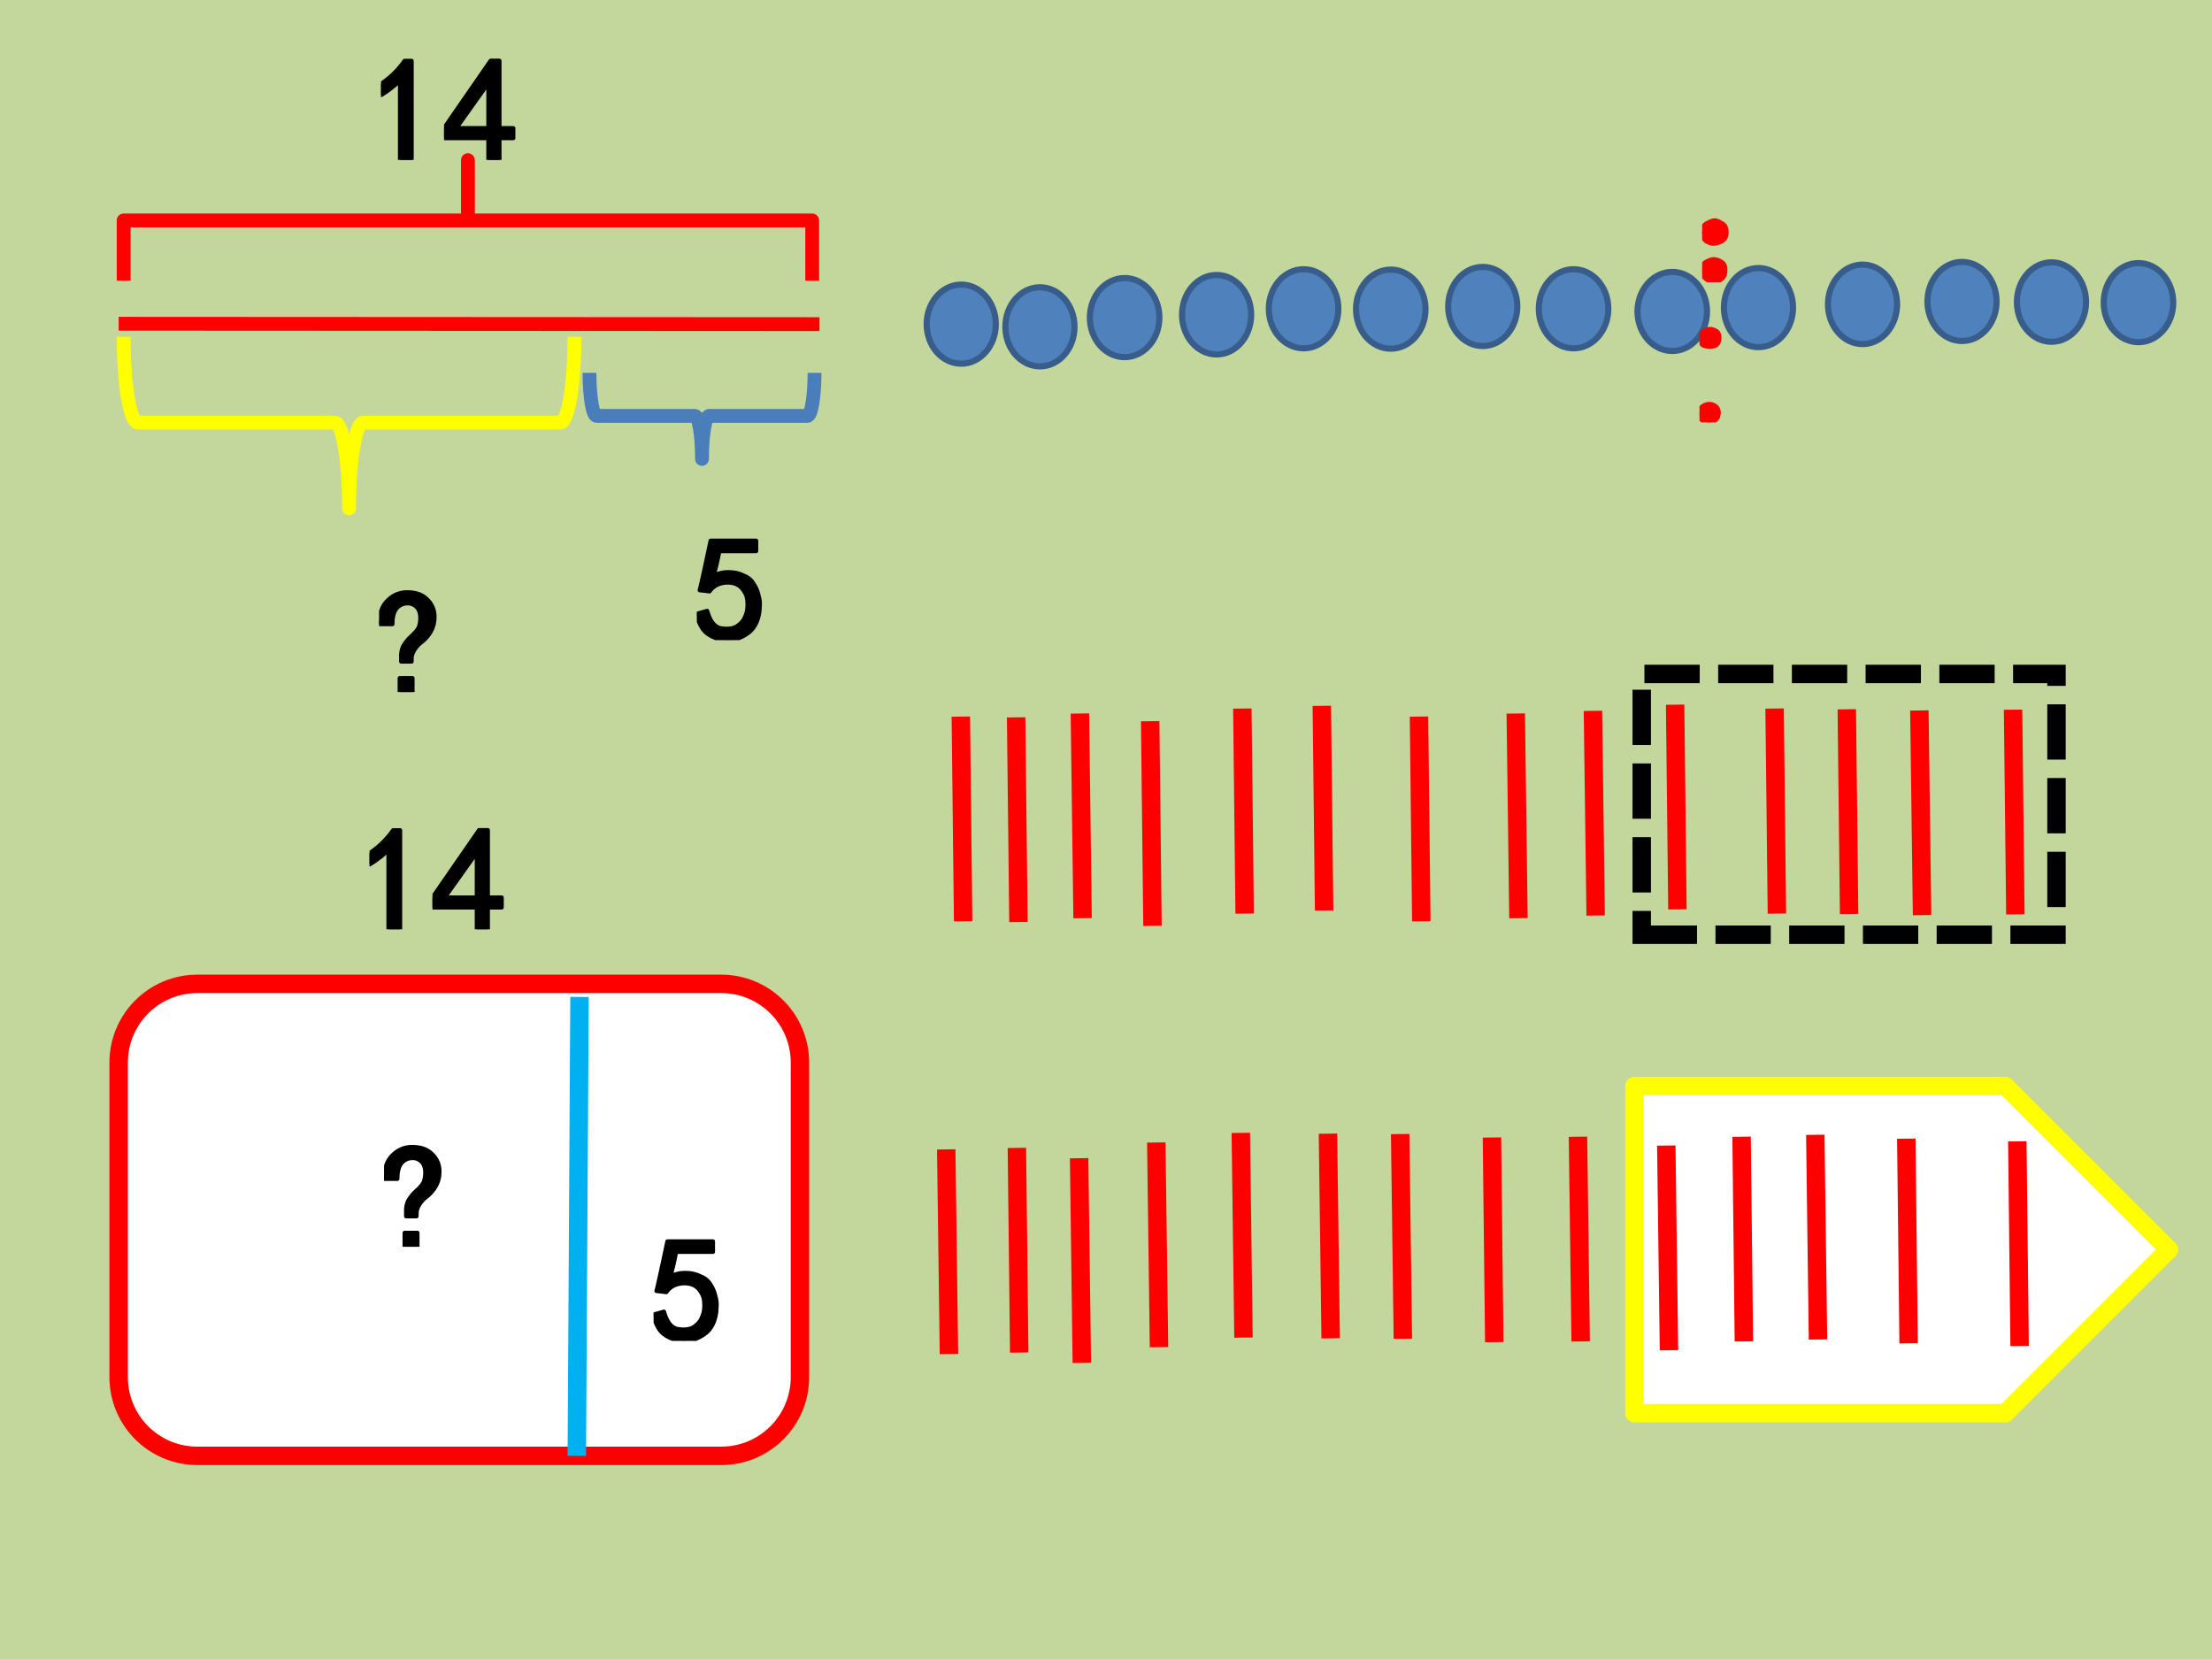 <svg xmlns="http://www.w3.org/2000/svg" xmlns:xlink="http://www.w3.org/1999/xlink" width="960" height="720" viewBox="0 0 720 540"><rect x="0" y="0" width="720" height="540" fill="#333333" stroke="none"/><g data-name="P"><clipPath id="a"><path fill-rule="evenodd" d="M0 540h720V0H0Z"/></clipPath><g clip-path="url(#a)"><path fill="#c3d69b" fill-rule="evenodd" d="M0 540h720V0H0Z"/></g></g><g data-name="P"><path fill="#fff" fill-rule="evenodd" d="M532 353.5h120.75L706 406.75 652.75 460H532Z"/><path fill="none" stroke="#ff0" stroke-linejoin="round" stroke-width="6" d="M532 353.5h120.75L706 406.75 652.75 460H532Z"/></g><path fill="none" stroke="red" stroke-linejoin="round" stroke-width="4.5" d="m38.625 105.38 228.125.12" data-name="P"/><g data-name="P"><clipPath id="b"><path fill-rule="evenodd" d="M0 0h720v540H0"/></clipPath><g clip-path="url(#b)"><path fill="none" stroke="red" stroke-linejoin="round" stroke-width="4.5" d="M40.25 91.38V71.75h112.06V52.13v19.62h112.06v19.63"/></g></g><g data-name="P"><symbol id="c"><path d="M.129.54A.666.666 0 0 0 0 .44v.075a.61.61 0 0 1 .16.156h.047V0H.129v.54Z"/></symbol><symbol id="d"><path d="M.3.148H0v.067l.316.457h.059V.215h.094V.148H.375V0H.301v.148m0 .067v.308L.082.215h.219Z"/></symbol><use xlink:href="#c" transform="matrix(48.024 0 0 -48.024 124.025 52.054)"/><use xlink:href="#d" transform="matrix(48.024 0 0 -48.024 144.537 52.054)"/><use xlink:href="#c" fill="none" stroke="#000" stroke-linejoin="round" stroke-width=".029" transform="matrix(48.024 0 0 -48.024 124.025 52.054)"/><use xlink:href="#d" fill="none" stroke="#000" stroke-linejoin="round" stroke-width=".029" transform="matrix(48.024 0 0 -48.024 144.537 52.054)"/></g><g data-name="P"><symbol id="e"><path d="M-2147483500-2147483500Z"/></symbol><use xlink:href="#e" transform="matrix(48.024 0 0 -48.024 103130740000 -103130740000)"/><use xlink:href="#e" fill="none" stroke="#000" stroke-linejoin="round" stroke-width=".029" transform="matrix(48.024 0 0 -48.024 103130740000 -103130740000)"/></g><g data-name="P"><clipPath id="f"><path fill-rule="evenodd" d="M0 0h720v540H0"/></clipPath><g clip-path="url(#f)"><path fill="none" stroke="#4a7ebb" stroke-linejoin="round" stroke-width="4.5" d="M265.13 121.37c0 7.74-1.05 14-2.34 14h-31.96c-1.29 0-2.33 6.27-2.33 14 0-7.73-1.04-14-2.33-14h-31.96c-1.29 0-2.33-6.26-2.33-14"/></g></g><g data-name="P"><symbol id="g"><path d="M-2147483500-2147483500Z"/></symbol><use xlink:href="#g" fill="#ff0" transform="matrix(48 0 0 -48 103079210000 -103079210000)"/><symbol id="h"><path d="M.07.198C.09.128.12.088.164.08.208.073.244.077.27.092c.028.019.048.04.058.067.013.028.018.06.016.094 0 .033-.01.062-.028.086a.112.112 0 0 1-.062.046.174.174 0 0 1-.09 0A.136.136 0 0 1 .086.331L.02.339c.005.015.03.127.074.335h.308v-.07h-.25A1.507 1.507 0 0 0 .113.436a.22.22 0 0 0 .11.024A.216.216 0 0 0 .32.436.124.124 0 0 0 .387.378.206.206 0 0 0 .418.303.19.19 0 0 0 .426.225.284.284 0 0 0 .41.135.2.2 0 0 0 .363.061.283.283 0 0 0 .285.014.248.248 0 0 0 .184.003.218.218 0 0 0 .07.046C.036.072.013.116 0 .178l.07.02Z"/></symbol><use xlink:href="#h" transform="matrix(48 0 0 -48 226.81 208.362)"/><use xlink:href="#h" fill="none" stroke="#000" stroke-linejoin="round" stroke-width=".029" transform="matrix(48 0 0 -48 226.81 208.362)"/></g><g data-name="P" transform="matrix(48 0 0 -48 103079210000 -103079210000)"><use xlink:href="#e"/><use xlink:href="#e" fill="none" stroke="#000" stroke-linejoin="round" stroke-width=".029"/></g><g data-name="P"><clipPath id="i"><path fill-rule="evenodd" d="M0 0h720v540H0"/></clipPath><g clip-path="url(#i)"><path fill="none" stroke="#ff0" stroke-linejoin="round" stroke-width="4.5" d="M187 109.62c0 15.43-2.08 27.94-4.66 27.94h-64.06c-2.57 0-4.66 12.51-4.66 27.94 0-15.43-2.08-27.94-4.65-27.94H44.906c-2.571 0-4.656-12.51-4.656-27.94"/></g></g><g data-name="P"><use xlink:href="#e" fill="#ff0" transform="matrix(48 0 0 -48 103079210000 -103079210000)"/><use xlink:href="#e" fill="none" stroke="#ff0" stroke-linejoin="round" stroke-width=".029" transform="matrix(48 0 0 -48 103079210000 -103079210000)"/><symbol id="j"><path d="M.375.508A.193.193 0 0 0 .352.414.244.244 0 0 0 .289.34.196.196 0 0 1 .234.277.123.123 0 0 1 .22.234V.207h-.07v.04c0 .023.005.045.015.066a.305.305 0 0 0 .063.074C.247.405.262.423.27.44.277.462.28.481.28.5c0 .034-.008.059-.023.074A.083.083 0 0 1 .19.602.096.096 0 0 1 .117.566C.1.546.09.51.09.461H0c.003.073.022.126.059.16A.18.18 0 0 0 .19.676C.25.676.293.66.324.629A.157.157 0 0 0 .375.508M.227 0H.14v.094h.086V0Z"/></symbol><use xlink:href="#j" transform="matrix(48 0 0 -48 123.397 225.263)"/><use xlink:href="#j" fill="none" stroke="#000" stroke-linejoin="round" stroke-width=".029" transform="matrix(48 0 0 -48 123.397 225.263)"/></g><g data-name="P" transform="matrix(48 0 0 -48 103079210000 -103079210000)"><use xlink:href="#e"/><use xlink:href="#e" fill="none" stroke="#000" stroke-linejoin="round" stroke-width=".029"/></g><g data-name="P"><path fill="#fff" fill-rule="evenodd" d="M38.625 345.85c0-14.14 11.464-25.6 25.605-25.6h170.54c14.14 0 25.61 11.46 25.61 25.6v102.42c0 14.141-11.47 25.605-25.61 25.605H64.23c-14.141 0-25.605-11.464-25.605-25.605Z"/><path fill="none" stroke="red" stroke-linejoin="round" stroke-width="6" d="M38.625 345.85c0-14.14 11.464-25.6 25.605-25.6h170.54c14.14 0 25.61 11.46 25.61 25.6v102.42c0 14.141-11.47 25.605-25.61 25.605H64.23c-14.141 0-25.605-11.464-25.605-25.605Z"/></g><g data-name="P"><clipPath id="k"><path fill-rule="evenodd" d="M0 0h720v540H0"/></clipPath><g clip-path="url(#k)"><path fill="none" stroke="#00b0f0" stroke-linejoin="round" stroke-width="6" d="m188.63 324.5-.88 149.375"/></g></g><g data-name="P"><use xlink:href="#c" transform="matrix(48 0 0 -48 120.282 302.475)"/><use xlink:href="#d" transform="matrix(48 0 0 -48 140.773 302.475)"/><use xlink:href="#c" fill="none" stroke="#000" stroke-linejoin="round" stroke-width=".029" transform="matrix(48 0 0 -48 120.282 302.475)"/><use xlink:href="#d" fill="none" stroke="#000" stroke-linejoin="round" stroke-width=".029" transform="matrix(48 0 0 -48 140.773 302.475)"/></g><g data-name="P" transform="matrix(48 0 0 -48 103079210000 -103079210000)"><use xlink:href="#e"/><use xlink:href="#e" fill="none" stroke="#000" stroke-linejoin="round" stroke-width=".029"/></g><g data-name="P" transform="matrix(48.024 0 0 -48.024 212.74 436.462)"><use xlink:href="#h"/><use xlink:href="#h" fill="none" stroke="#000" stroke-linejoin="round" stroke-width=".029"/></g><g data-name="P" transform="matrix(48.024 0 0 -48.024 103130740000 -103130740000)"><use xlink:href="#e"/><use xlink:href="#e" fill="none" stroke="#000" stroke-linejoin="round" stroke-width=".029"/></g><g data-name="P"><use xlink:href="#e" fill="#ff0" transform="matrix(48 0 0 -48 103079210000 -103079210000)"/><use xlink:href="#e" fill="#ff0" transform="matrix(48 0 0 -48 103079210000 -103079210000)"/><use xlink:href="#e" fill="none" stroke="#ff0" stroke-linejoin="round" stroke-width=".029" transform="matrix(48 0 0 -48 103079210000 -103079210000)"/><use xlink:href="#e" fill="none" stroke="#ff0" stroke-linejoin="round" stroke-width=".029" transform="matrix(48 0 0 -48 103079210000 -103079210000)"/><use xlink:href="#j" transform="matrix(48 0 0 -48 125.007 405.813)"/><use xlink:href="#j" fill="none" stroke="#000" stroke-linejoin="round" stroke-width=".029" transform="matrix(48 0 0 -48 125.007 405.813)"/></g><g data-name="P" transform="matrix(48 0 0 -48 103079210000 -103079210000)"><use xlink:href="#e"/><use xlink:href="#e" fill="none" stroke="#000" stroke-linejoin="round" stroke-width=".029"/></g><g data-name="P"><path fill="#4f81bd" fill-rule="evenodd" d="M327.25 106.38c0-7.12 5.04-12.88 11.25-12.88s11.25 5.76 11.25 12.88c0 7.11-5.04 12.87-11.25 12.87s-11.25-5.76-11.25-12.87Z"/><path fill="none" stroke="#385d8a" stroke-linejoin="round" stroke-width="2" d="M327.25 106.38c0-7.12 5.04-12.88 11.25-12.88s11.25 5.76 11.25 12.88c0 7.11-5.04 12.87-11.25 12.87s-11.25-5.76-11.25-12.87Z"/></g><g data-name="P"><path fill="#4f81bd" fill-rule="evenodd" d="M354.75 103.38c0-7.12 5.06-12.88 11.31-12.88 6.25 0 11.32 5.76 11.32 12.88 0 7.11-5.07 12.87-11.32 12.87s-11.31-5.76-11.31-12.87Z"/><path fill="none" stroke="#385d8a" stroke-linejoin="round" stroke-width="2" d="M354.75 103.38c0-7.12 5.06-12.88 11.31-12.88 6.25 0 11.32 5.76 11.32 12.88 0 7.11-5.07 12.87-11.32 12.87s-11.31-5.76-11.31-12.87Z"/></g><g data-name="P"><path fill="#4f81bd" fill-rule="evenodd" d="M384.75 102.44c0-7.15 5.04-12.94 11.25-12.94s11.25 5.79 11.25 12.94c0 7.14-5.04 12.94-11.25 12.94s-11.25-5.8-11.25-12.94Z"/><path fill="none" stroke="#385d8a" stroke-linejoin="round" stroke-width="2" d="M384.75 102.44c0-7.15 5.04-12.94 11.25-12.94s11.25 5.79 11.25 12.94c0 7.14-5.04 12.94-11.25 12.94s-11.25-5.8-11.25-12.94Z"/></g><g data-name="P"><path fill="#4f81bd" fill-rule="evenodd" d="M413 100.5c0-7.11 5.06-12.87 11.31-12.87 6.25 0 11.32 5.76 11.32 12.87 0 7.11-5.07 12.88-11.32 12.88S413 107.61 413 100.5Z"/><path fill="none" stroke="#385d8a" stroke-linejoin="round" stroke-width="2" d="M413 100.5c0-7.11 5.06-12.87 11.31-12.87 6.25 0 11.32 5.76 11.32 12.87 0 7.11-5.07 12.88-11.32 12.88S413 107.61 413 100.5Z"/></g><g data-name="P"><path fill="#4f81bd" fill-rule="evenodd" d="M441.38 100.63c0-7.12 5.06-12.88 11.31-12.88 6.25 0 11.31 5.76 11.31 12.88 0 7.11-5.06 12.87-11.31 12.87-6.25 0-11.31-5.76-11.31-12.87Z"/><path fill="none" stroke="#385d8a" stroke-linejoin="round" stroke-width="2" d="M441.38 100.63c0-7.12 5.06-12.88 11.31-12.88 6.25 0 11.31 5.76 11.31 12.88 0 7.11-5.06 12.87-11.31 12.87-6.25 0-11.31-5.76-11.31-12.87Z"/></g><g data-name="P"><path fill="#4f81bd" fill-rule="evenodd" d="M471.38 99.75c0-7.11 5.03-12.87 11.25-12.87 6.21 0 11.25 5.76 11.25 12.87 0 7.11-5.04 12.88-11.25 12.88-6.22 0-11.25-5.77-11.25-12.88Z"/><path fill="none" stroke="#385d8a" stroke-linejoin="round" stroke-width="2" d="M471.38 99.75c0-7.11 5.03-12.87 11.25-12.87 6.21 0 11.25 5.76 11.25 12.87 0 7.11-5.04 12.88-11.25 12.88-6.22 0-11.25-5.77-11.25-12.88Z"/></g><g data-name="P"><path fill="#4f81bd" fill-rule="evenodd" d="M301.63 105.5c0-7.11 5.03-12.87 11.25-12.87 6.21 0 11.25 5.76 11.25 12.87 0 7.11-5.04 12.88-11.25 12.88-6.22 0-11.25-5.77-11.25-12.88Z"/><path fill="none" stroke="#385d8a" stroke-linejoin="round" stroke-width="2" d="M301.63 105.5c0-7.11 5.03-12.87 11.25-12.87 6.21 0 11.25 5.76 11.25 12.87 0 7.11-5.04 12.88-11.25 12.88-6.22 0-11.25-5.77-11.25-12.88Z"/></g><g data-name="P"><path fill="#4f81bd" fill-rule="evenodd" d="M561.13 100.13c0-7.12 5.03-12.88 11.25-12.88 6.21 0 11.25 5.76 11.25 12.88 0 7.11-5.04 12.87-11.25 12.87-6.22 0-11.25-5.76-11.25-12.87Z"/><path fill="none" stroke="#385d8a" stroke-linejoin="round" stroke-width="2" d="M561.13 100.13c0-7.12 5.03-12.88 11.25-12.88 6.21 0 11.25 5.76 11.25 12.88 0 7.11-5.04 12.87-11.25 12.87-6.22 0-11.25-5.76-11.25-12.87Z"/></g><g data-name="P"><path fill="#4f81bd" fill-rule="evenodd" d="M533 101.38c0-7.12 5.06-12.88 11.31-12.88 6.25 0 11.32 5.76 11.32 12.88 0 7.11-5.07 12.87-11.32 12.87S533 108.49 533 101.38Z"/><path fill="none" stroke="#385d8a" stroke-linejoin="round" stroke-width="2" d="M533 101.38c0-7.12 5.06-12.88 11.31-12.88 6.25 0 11.32 5.76 11.32 12.88 0 7.11-5.07 12.87-11.32 12.87S533 108.49 533 101.38Z"/></g><g data-name="P"><path fill="#4f81bd" fill-rule="evenodd" d="M500.88 100.5c0-7.11 5.06-12.87 11.31-12.87 6.25 0 11.31 5.76 11.31 12.87 0 7.11-5.06 12.88-11.31 12.88-6.25 0-11.31-5.77-11.31-12.88Z"/><path fill="none" stroke="#385d8a" stroke-linejoin="round" stroke-width="2" d="M500.88 100.5c0-7.11 5.06-12.87 11.31-12.87 6.25 0 11.31 5.76 11.31 12.87 0 7.11-5.06 12.88-11.31 12.88-6.25 0-11.31-5.77-11.31-12.88Z"/></g><g data-name="P"><path fill="#4f81bd" fill-rule="evenodd" d="M595 99.06c0-7.14 5.04-12.93 11.25-12.93s11.25 5.79 11.25 12.93c0 7.15-5.04 12.94-11.25 12.94S595 106.21 595 99.06Z"/><path fill="none" stroke="#385d8a" stroke-linejoin="round" stroke-width="2" d="M595 99.06c0-7.14 5.04-12.93 11.25-12.93s11.25 5.79 11.25 12.93c0 7.15-5.04 12.94-11.25 12.94S595 106.21 595 99.06Z"/></g><g data-name="P"><path fill="#4f81bd" fill-rule="evenodd" d="M627.38 98.13c0-7.12 5.03-12.88 11.25-12.88 6.21 0 11.25 5.76 11.25 12.88 0 7.11-5.04 12.87-11.25 12.87-6.22 0-11.25-5.76-11.25-12.87Z"/><path fill="none" stroke="#385d8a" stroke-linejoin="round" stroke-width="2" d="M627.38 98.13c0-7.12 5.03-12.88 11.25-12.88 6.21 0 11.25 5.76 11.25 12.88 0 7.11-5.04 12.87-11.25 12.87-6.22 0-11.25-5.76-11.25-12.87Z"/></g><g data-name="P"><path fill="#4f81bd" fill-rule="evenodd" d="M656.5 98.31c0-7.14 5.04-12.93 11.25-12.93S679 91.17 679 98.31c0 7.15-5.04 12.94-11.25 12.94s-11.25-5.79-11.25-12.94Z"/><path fill="none" stroke="#385d8a" stroke-linejoin="round" stroke-width="2" d="M656.5 98.31c0-7.14 5.04-12.93 11.25-12.93S679 91.17 679 98.31c0 7.15-5.04 12.94-11.25 12.94s-11.25-5.79-11.25-12.94Z"/></g><g data-name="P"><path fill="#4f81bd" fill-rule="evenodd" d="M684.75 98.5c0-7.11 5.06-12.87 11.31-12.87 6.25 0 11.32 5.76 11.32 12.87 0 7.11-5.07 12.88-11.32 12.88s-11.31-5.77-11.31-12.88Z"/><path fill="none" stroke="#385d8a" stroke-linejoin="round" stroke-width="2" d="M684.75 98.5c0-7.11 5.06-12.87 11.31-12.87 6.25 0 11.32 5.76 11.32 12.87 0 7.11-5.07 12.88-11.32 12.88s-11.31-5.77-11.31-12.88Z"/></g><g data-name="P"><symbol id="l"><path d="M.117.121C.133.111.14.092.137.066c0-.023-.01-.04-.028-.05A.097.097 0 0 0 .07 0a.097.097 0 0 0-.039.016C.013.026.003.044 0 .07c0 .026.008.043.023.051.019.01.034.016.047.016A.084.084 0 0 0 .117.12m0 .234C.135.348.145.33.145.301.145.275.135.257.113.246A.152.152 0 0 0 .07.234.099.099 0 0 0 .023.25.067.067 0 0 0 0 .305c.003.026.013.043.031.05.018.01.033.016.043.016C.084.371.1.366.117.355Z"/></symbol><use xlink:href="#l" fill="red" transform="matrix(54 0 0 -54 554.05 91.874)"/><use xlink:href="#l" fill="none" stroke="red" stroke-linejoin="round" stroke-width=".029" transform="matrix(54 0 0 -54 554.05 91.874)"/><use xlink:href="#g" fill="red" transform="matrix(54 0 0 -54 115964110000 -115964110000)"/></g><g data-name="P"><symbol id="m"><path d="M.117.508C.117.487.111.473.097.465A.096.096 0 0 0 .063.457a.129.129 0 0 0-.039.008C.01.473.003.487.003.508.008.53.015.546.028.55a.07.07 0 0 0 .036.011.07.07 0 0 0 .035-.011C.11.546.118.53.118.508M.112.055C.113.034.105.02.09.012A.067.067 0 0 0 .059 0a.092.092 0 0 0-.04.012C.008.02 0 .034 0 .055c.003.023.01.037.023.043A.07.07 0 0 0 .06.109.07.07 0 0 0 .094.098C.107.09.114.076.114.055Z"/></symbol><use xlink:href="#m" fill="red" transform="matrix(54 0 0 -54 553.181 137.485)"/><use xlink:href="#m" fill="none" stroke="red" stroke-linejoin="round" stroke-width=".029" transform="matrix(54 0 0 -54 553.181 137.485)"/></g><g data-name="P"><symbol id="n"><path d="M0 0Z"/></symbol><use xlink:href="#n" fill="red" transform="matrix(54 0 0 -54 584.54 143.18)"/><use xlink:href="#n" fill="none" stroke="red" stroke-linejoin="round" stroke-width=".029" transform="matrix(54 0 0 -54 584.54 143.18)"/></g><g data-name="P"><clipPath id="o"><path fill-rule="evenodd" d="M0 0h720v540H0"/></clipPath><g clip-path="url(#o)"><path fill="none" stroke="red" stroke-linejoin="round" stroke-width="6" d="m312.75 233.25.75 66.62"/></g></g><g data-name="P"><clipPath id="p"><path fill-rule="evenodd" d="M0 0h720v540H0"/></clipPath><g clip-path="url(#p)"><path fill="none" stroke="red" stroke-linejoin="round" stroke-width="6" d="m351.5 232.25.88 66.62"/></g></g><g data-name="P"><clipPath id="q"><path fill-rule="evenodd" d="M0 0h720v540H0"/></clipPath><g clip-path="url(#q)"><path fill="none" stroke="red" stroke-linejoin="round" stroke-width="6" d="m330.75 233.5.75 66.62"/></g></g><g data-name="P"><clipPath id="r"><path fill-rule="evenodd" d="M0 0h720v540H0"/></clipPath><g clip-path="url(#r)"><path fill="none" stroke="red" stroke-linejoin="round" stroke-width="6" d="m374.38 234.75.75 66.62"/></g></g><g data-name="P"><clipPath id="s"><path fill-rule="evenodd" d="M0 0h720v540H0"/></clipPath><g clip-path="url(#s)"><path fill="none" stroke="red" stroke-linejoin="round" stroke-width="6" d="m404.38 230.63.75 66.75"/></g></g><g data-name="P"><clipPath id="t"><path fill-rule="evenodd" d="M0 0h720v540H0"/></clipPath><g clip-path="url(#t)"><path fill="none" stroke="red" stroke-linejoin="round" stroke-width="6" d="m430.25 229.75.75 66.62"/></g></g><g data-name="P"><clipPath id="u"><path fill-rule="evenodd" d="M0 0h720v540H0"/></clipPath><g clip-path="url(#u)"><path fill="none" stroke="red" stroke-linejoin="round" stroke-width="6" d="m461.88 233.25.75 66.62"/></g></g><g data-name="P"><clipPath id="v"><path fill-rule="evenodd" d="M0 0h720v540H0"/></clipPath><g clip-path="url(#v)"><path fill="none" stroke="red" stroke-linejoin="round" stroke-width="6" d="m493.38 232.25.87 66.62"/></g></g><g data-name="P"><clipPath id="w"><path fill-rule="evenodd" d="M0 0h720v540H0"/></clipPath><g clip-path="url(#w)"><path fill="none" stroke="red" stroke-linejoin="round" stroke-width="6" d="m518.5 231.38.88 66.62"/></g></g><g data-name="P"><clipPath id="x"><path fill-rule="evenodd" d="M0 0h720v540H0"/></clipPath><g clip-path="url(#x)"><path fill="none" stroke="red" stroke-linejoin="round" stroke-width="6" d="M545.25 229.37 546 296"/></g></g><g data-name="P"><clipPath id="y"><path fill-rule="evenodd" d="M0 0h720v540H0"/></clipPath><g clip-path="url(#y)"><path fill="none" stroke="red" stroke-linejoin="round" stroke-width="6" d="m577.63 230.63.75 66.75"/></g></g><g data-name="P"><clipPath id="z"><path fill-rule="evenodd" d="M0 0h720v540H0"/></clipPath><g clip-path="url(#z)"><path fill="none" stroke="red" stroke-linejoin="round" stroke-width="6" d="m601.13 230.87.75 66.63"/></g></g><g data-name="P"><clipPath id="A"><path fill-rule="evenodd" d="M0 0h720v540H0"/></clipPath><g clip-path="url(#A)"><path fill="none" stroke="red" stroke-linejoin="round" stroke-width="6" d="m655.25 231 .75 66.62"/></g></g><g data-name="P"><clipPath id="B"><path fill-rule="evenodd" d="M0 0h720v540H0"/></clipPath><g clip-path="url(#B)"><path fill="none" stroke="red" stroke-linejoin="round" stroke-width="6" d="m624.75 231.25.88 66.62"/></g></g><g data-name="P"><clipPath id="C"><path fill-rule="evenodd" d="M0 0h720v540H0"/></clipPath><g clip-path="url(#C)"><path fill="none" stroke="red" stroke-linejoin="round" stroke-width="6" d="m308 374.13.88 66.62"/></g></g><g data-name="P"><clipPath id="D"><path fill-rule="evenodd" d="M0 0h720v540H0"/></clipPath><g clip-path="url(#D)"><path fill="none" stroke="red" stroke-linejoin="round" stroke-width="6" d="m513.63 370 .87 66.63"/></g></g><g data-name="P"><clipPath id="E"><path fill-rule="evenodd" d="M0 0h720v540H0"/></clipPath><g clip-path="url(#E)"><path fill="none" stroke="red" stroke-linejoin="round" stroke-width="6" d="m485.63 370.25.75 66.62"/></g></g><g data-name="P"><clipPath id="F"><path fill-rule="evenodd" d="M0 0h720v540H0"/></clipPath><g clip-path="url(#F)"><path fill="none" stroke="red" stroke-linejoin="round" stroke-width="6" d="m331 373.63.75 66.62"/></g></g><g data-name="P"><clipPath id="G"><path fill-rule="evenodd" d="M0 0h720v540H0"/></clipPath><g clip-path="url(#G)"><path fill="none" stroke="red" stroke-linejoin="round" stroke-width="6" d="m351.25 377 .88 66.625"/></g></g><g data-name="P"><clipPath id="H"><path fill-rule="evenodd" d="M0 0h720v540H0"/></clipPath><g clip-path="url(#H)"><path fill="none" stroke="red" stroke-linejoin="round" stroke-width="6" d="m376.37 371.88.88 66.62"/></g></g><g data-name="P"><clipPath id="I"><path fill-rule="evenodd" d="M0 0h720v540H0"/></clipPath><g clip-path="url(#I)"><path fill="none" stroke="red" stroke-linejoin="round" stroke-width="6" d="m403.88 368.75.87 66.63"/></g></g><g data-name="P"><clipPath id="J"><path fill-rule="evenodd" d="M0 0h720v540H0"/></clipPath><g clip-path="url(#J)"><path fill="none" stroke="red" stroke-linejoin="round" stroke-width="6" d="m432.25 369 .88 66.62"/></g></g><g data-name="P"><clipPath id="K"><path fill-rule="evenodd" d="M0 0h720v540H0"/></clipPath><g clip-path="url(#K)"><path fill="none" stroke="red" stroke-linejoin="round" stroke-width="6" d="m455.75 369.13.88 66.62"/></g></g><g data-name="P"><clipPath id="L"><path fill-rule="evenodd" d="M0 0h720v540H0"/></clipPath><g clip-path="url(#L)"><path fill="none" stroke="red" stroke-linejoin="round" stroke-width="6" d="m656.63 371.5.75 66.62"/></g></g><g data-name="P"><clipPath id="M"><path fill-rule="evenodd" d="M0 0h720v540H0"/></clipPath><g clip-path="url(#M)"><path fill="none" stroke="red" stroke-linejoin="round" stroke-width="6" d="m620.5 370.63.75 66.62"/></g></g><g data-name="P"><clipPath id="N"><path fill-rule="evenodd" d="M0 0h720v540H0"/></clipPath><g clip-path="url(#N)"><path fill="none" stroke="red" stroke-linejoin="round" stroke-width="6" d="m542.37 372.88.88 66.62"/></g></g><g data-name="P"><clipPath id="O"><path fill-rule="evenodd" d="M0 0h720v540H0"/></clipPath><g clip-path="url(#O)"><path fill="none" stroke="red" stroke-linejoin="round" stroke-width="6" d="m590.88 369.38.87 66.62"/></g></g><g data-name="P"><clipPath id="P"><path fill-rule="evenodd" d="M0 0h720v540H0"/></clipPath><g clip-path="url(#P)"><path fill="none" stroke="red" stroke-linejoin="round" stroke-width="6" d="m566.88 370 .75 66.62"/></g></g><path fill="none" stroke="#000" stroke-dasharray="18,6" stroke-miterlimit="8" stroke-width="6" d="M534.38 304.25h135v-84.875h-135Z" data-name="P"/><use xlink:href="#g" fill="#ff0" data-name="P" transform="matrix(32.04 0 0 -32.04 68805370000 -68805370000)"/><use xlink:href="#g" fill="#ff0" data-name="P" transform="matrix(32.04 0 0 -32.04 68805370000 -68805370000)"/></svg>